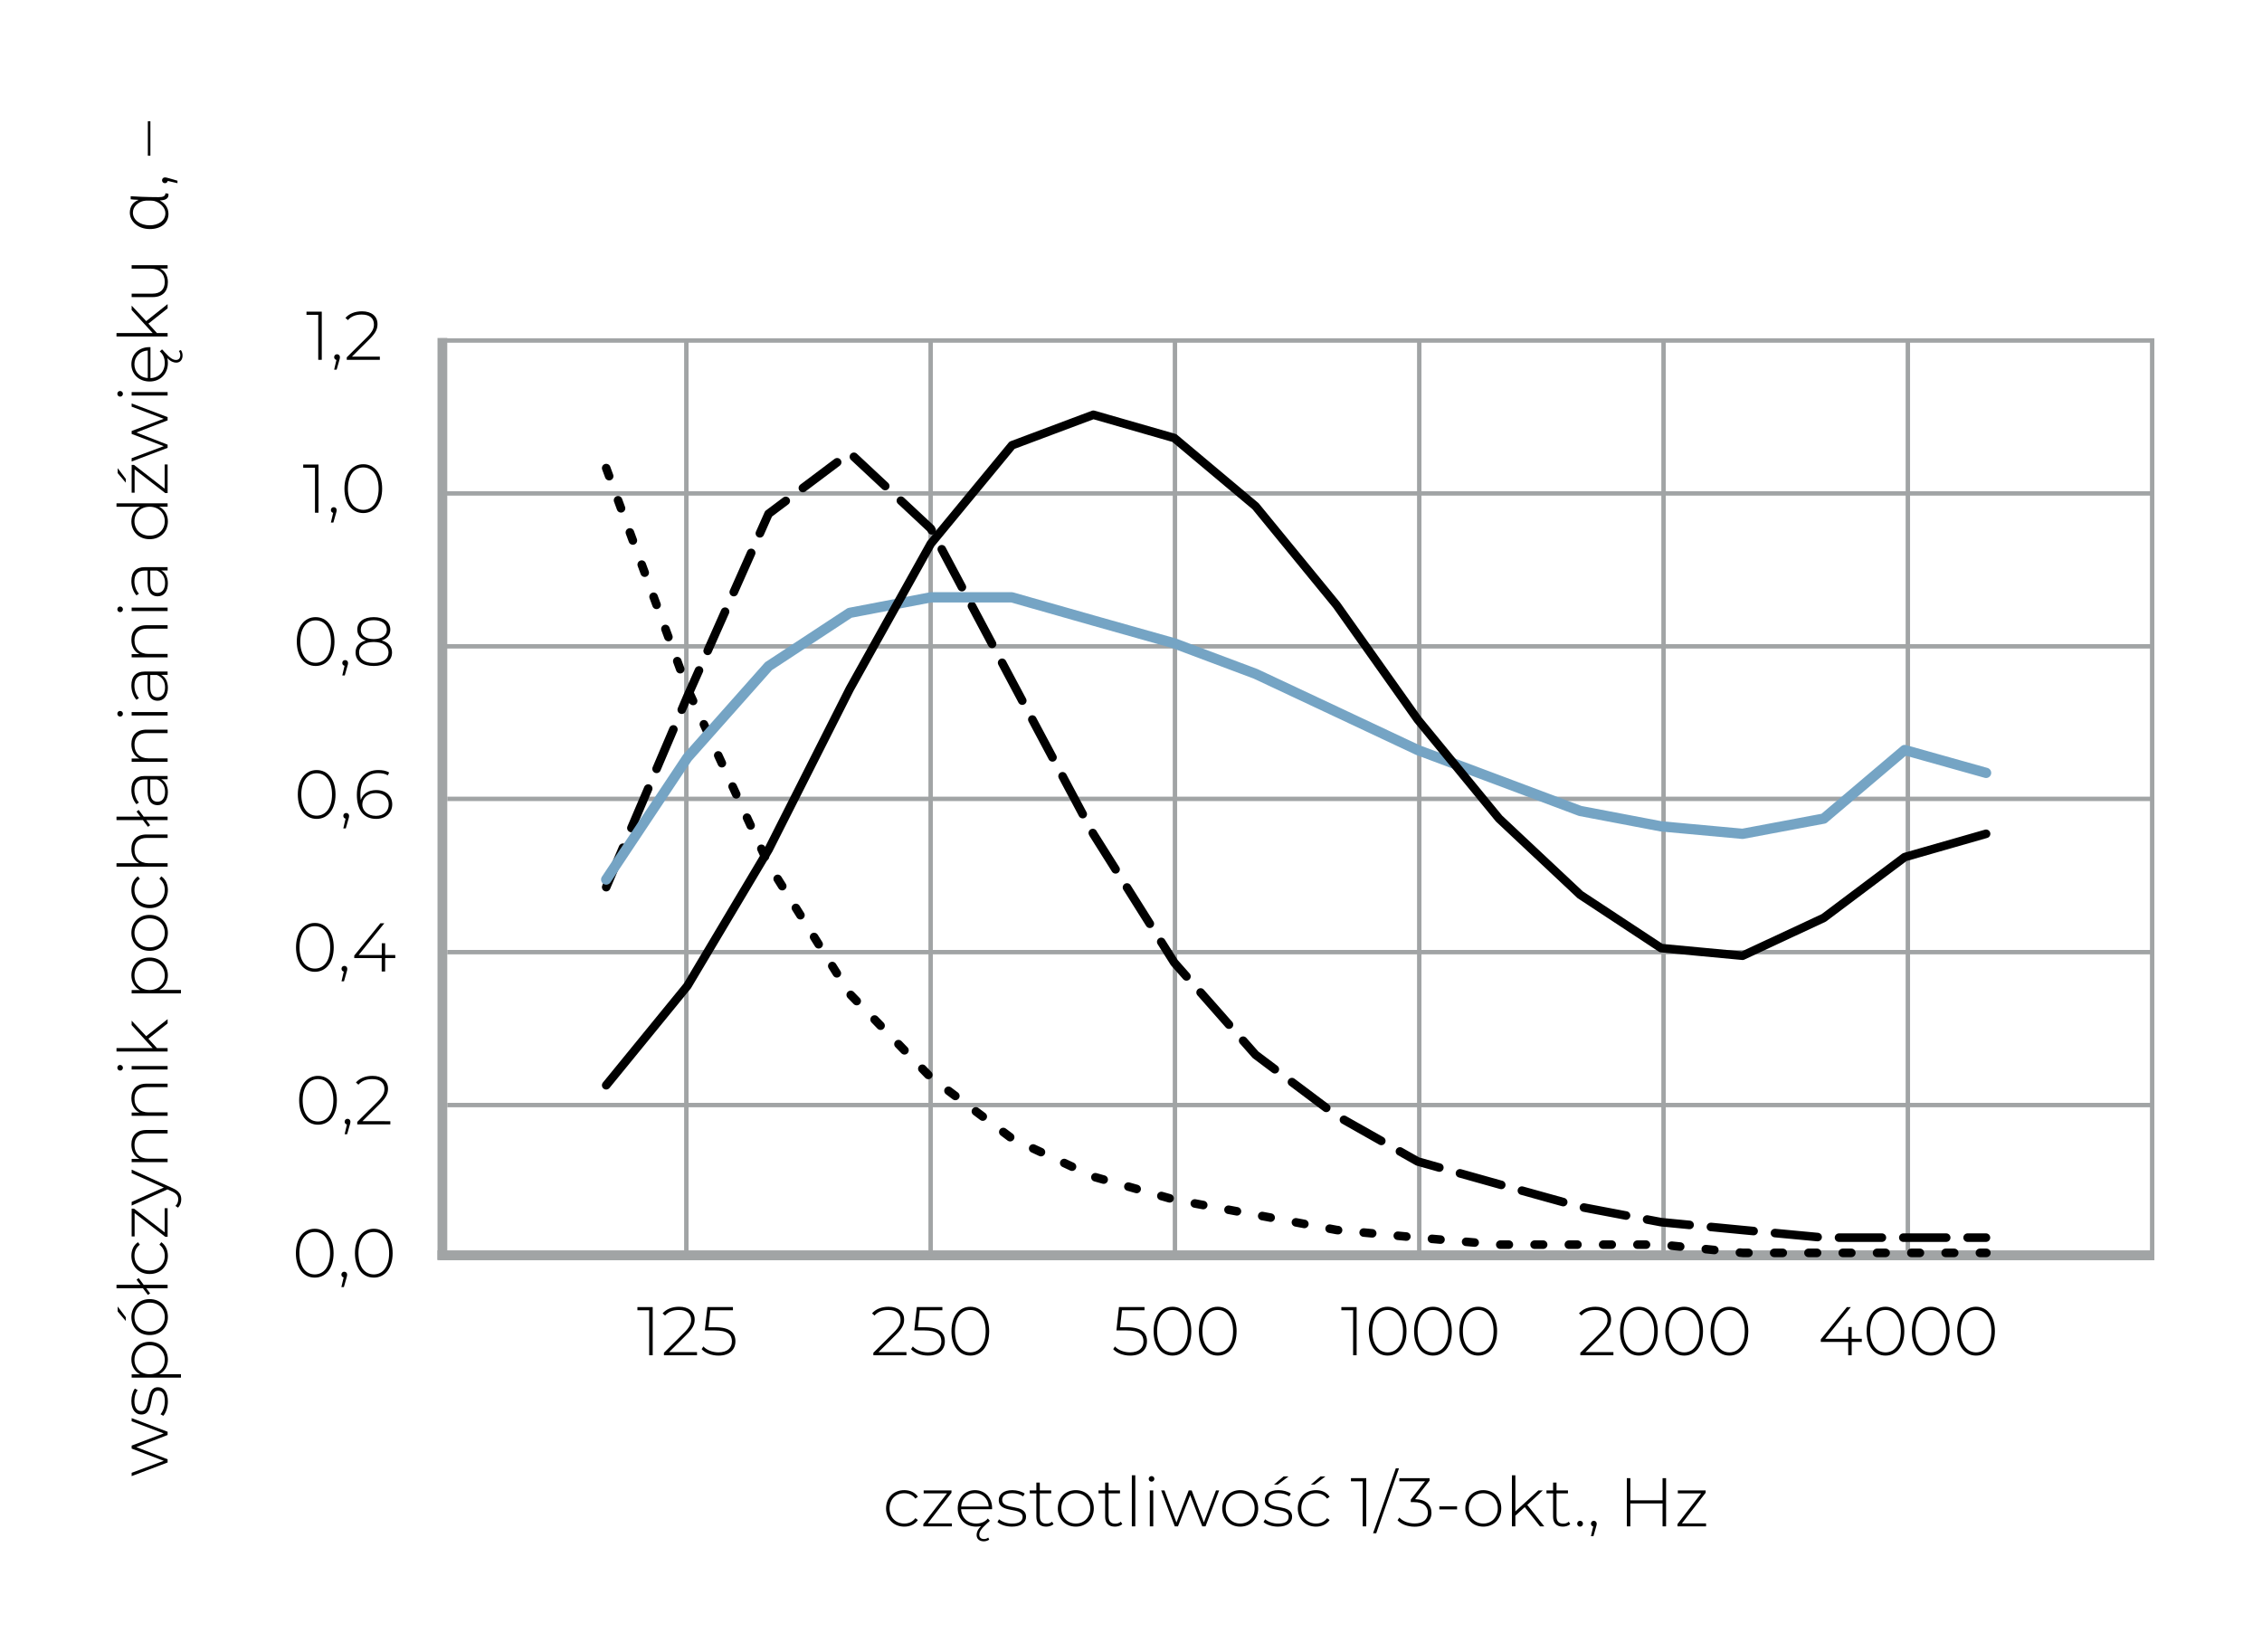 <?xml version="1.0" encoding="utf-8"?>
<!-- Generator: Adobe Illustrator 16.0.0, SVG Export Plug-In . SVG Version: 6.00 Build 0)  -->
<!DOCTYPE svg PUBLIC "-//W3C//DTD SVG 1.1//EN" "http://www.w3.org/Graphics/SVG/1.1/DTD/svg11.dtd">
<svg version="1.1" id="Warstwa_1" xmlns:x="http://ns.adobe.com/Extensibility/1.0/" xmlns:i="http://ns.adobe.com/AdobeIllustrator/10.0/" xmlns:graph="http://ns.adobe.com/Graphs/1.0/"
	 xmlns="http://www.w3.org/2000/svg" xmlns:xlink="http://www.w3.org/1999/xlink" xmlns:a="http://ns.adobe.com/AdobeSVGViewerExtensions/3.0/"
	 x="0px" y="0px" width="460px" height="336px" viewBox="0 0 460 336" style="enable-background:new 0 0 460 336;"
	 xml:space="preserve">
<style type="text/css">
<![CDATA[
	.st0{fill:none;stroke:#A1A4A5;stroke-width:0.897;stroke-miterlimit:10;}
	
		.st1{fill:none;stroke:#000000;stroke-width:1.743;stroke-linecap:round;stroke-linejoin:round;stroke-miterlimit:22.926;stroke-dasharray:1.743,5.23;}
	.st2{fill:none;stroke:#A1A4A5;stroke-width:0.899;stroke-miterlimit:10;}
	.st3{fill:none;stroke:#75A4C4;stroke-width:2.092;stroke-linecap:round;stroke-linejoin:round;stroke-miterlimit:22.926;}
	.st4{fill:none;stroke:#000000;stroke-width:1.743;stroke-linecap:round;stroke-linejoin:round;stroke-miterlimit:22.926;}
	.st5{fill:#A1A4A5;}
	
		.st6{fill:none;stroke:#000000;stroke-width:1.743;stroke-linecap:round;stroke-linejoin:round;stroke-miterlimit:22.926;stroke-dasharray:8.717,4.359;}
]]>
</style>
<g id="wersja_standardowa">
	<g id="czestotliwosci">
		<g>
			<path d="M132.732,265.838v9.794h-0.714v-9.151h-2.393v-0.644H132.732z"/>
			<path d="M141.745,274.989v0.644h-6.73v-0.504l4.142-4.114c1.162-1.161,1.385-1.847,1.385-2.588c0-1.231-0.854-2.001-2.477-2.001
				c-1.231,0-2.141,0.364-2.813,1.133l-0.504-0.448c0.742-0.854,1.903-1.343,3.373-1.343c1.917,0,3.148,0.994,3.148,2.589
				c0,0.938-0.308,1.763-1.595,3.036l-3.61,3.596H141.745z"/>
			<path d="M149.554,272.806c0,1.637-1.133,2.896-3.428,2.896c-1.427,0-2.757-0.532-3.442-1.315l0.364-0.546
				c0.588,0.686,1.749,1.203,3.064,1.203c1.805,0,2.729-0.909,2.729-2.21c0-1.399-0.854-2.253-3.512-2.253h-1.987l0.518-4.743h5.191
				v0.644h-4.59l-0.377,3.456h1.399C148.462,269.938,149.554,271.071,149.554,272.806z"/>
		</g>
		<g>
			<path d="M184.335,274.989v0.644h-6.73v-0.504l4.142-4.114c1.162-1.161,1.385-1.847,1.385-2.588c0-1.231-0.854-2.001-2.477-2.001
				c-1.231,0-2.141,0.364-2.813,1.133l-0.504-0.448c0.742-0.854,1.903-1.343,3.373-1.343c1.917,0,3.148,0.994,3.148,2.589
				c0,0.938-0.308,1.763-1.595,3.036l-3.61,3.596H184.335z"/>
			<path d="M192.145,272.806c0,1.637-1.133,2.896-3.428,2.896c-1.427,0-2.757-0.532-3.442-1.315l0.364-0.546
				c0.588,0.686,1.749,1.203,3.064,1.203c1.805,0,2.729-0.909,2.729-2.21c0-1.399-0.854-2.253-3.512-2.253h-1.987l0.518-4.743h5.191
				v0.644h-4.59l-0.377,3.456h1.399C191.053,269.938,192.145,271.071,192.145,272.806z"/>
			<path d="M193.49,270.735c0-3.064,1.581-4.967,3.834-4.967s3.834,1.903,3.834,4.967c0,3.064-1.581,4.967-3.834,4.967
				S193.49,273.799,193.49,270.735z M200.444,270.735c0-2.729-1.273-4.31-3.12-4.31s-3.12,1.581-3.12,4.31s1.273,4.31,3.12,4.31
				S200.444,273.463,200.444,270.735z"/>
		</g>
		<g>
			<path d="M233.251,272.806c0,1.637-1.133,2.896-3.428,2.896c-1.427,0-2.756-0.532-3.442-1.315l0.364-0.546
				c0.588,0.686,1.749,1.203,3.064,1.203c1.805,0,2.729-0.909,2.729-2.21c0-1.399-0.854-2.253-3.512-2.253h-1.987l0.518-4.743h5.191
				v0.644h-4.59l-0.377,3.456h1.399C232.16,269.938,233.251,271.071,233.251,272.806z"/>
			<path d="M234.597,270.735c0-3.064,1.581-4.967,3.834-4.967s3.834,1.903,3.834,4.967c0,3.064-1.581,4.967-3.834,4.967
				S234.597,273.799,234.597,270.735z M241.551,270.735c0-2.729-1.273-4.31-3.12-4.31s-3.12,1.581-3.12,4.31s1.273,4.31,3.12,4.31
				S241.551,273.463,241.551,270.735z"/>
			<path d="M243.806,270.735c0-3.064,1.581-4.967,3.834-4.967s3.834,1.903,3.834,4.967c0,3.064-1.581,4.967-3.834,4.967
				S243.806,273.799,243.806,270.735z M250.76,270.735c0-2.729-1.273-4.31-3.12-4.31s-3.12,1.581-3.12,4.31s1.273,4.31,3.12,4.31
				S250.76,273.463,250.76,270.735z"/>
		</g>
		<g>
			<path d="M275.884,265.838v9.794h-0.714v-9.151h-2.393v-0.644H275.884z"/>
			<path d="M278.361,270.735c0-3.064,1.581-4.967,3.834-4.967s3.834,1.903,3.834,4.967c0,3.064-1.581,4.967-3.834,4.967
				S278.361,273.799,278.361,270.735z M285.315,270.735c0-2.729-1.273-4.31-3.12-4.31s-3.12,1.581-3.12,4.31s1.273,4.31,3.12,4.31
				S285.315,273.463,285.315,270.735z"/>
			<path d="M287.57,270.735c0-3.064,1.581-4.967,3.834-4.967s3.834,1.903,3.834,4.967c0,3.064-1.581,4.967-3.834,4.967
				S287.57,273.799,287.57,270.735z M294.524,270.735c0-2.729-1.273-4.31-3.12-4.31s-3.12,1.581-3.12,4.31s1.273,4.31,3.12,4.31
				S294.524,273.463,294.524,270.735z"/>
			<path d="M296.779,270.735c0-3.064,1.581-4.967,3.834-4.967s3.834,1.903,3.834,4.967c0,3.064-1.581,4.967-3.834,4.967
				S296.779,273.799,296.779,270.735z M303.733,270.735c0-2.729-1.273-4.31-3.12-4.31s-3.12,1.581-3.12,4.31s1.273,4.31,3.12,4.31
				S303.733,273.463,303.733,270.735z"/>
		</g>
		<g>
			<path d="M328.103,274.989v0.644h-6.73v-0.504l4.142-4.114c1.162-1.161,1.385-1.847,1.385-2.588c0-1.231-0.854-2.001-2.477-2.001
				c-1.231,0-2.141,0.364-2.813,1.133l-0.504-0.448c0.742-0.854,1.903-1.343,3.373-1.343c1.917,0,3.148,0.994,3.148,2.589
				c0,0.938-0.308,1.763-1.595,3.036l-3.61,3.596H328.103z"/>
			<path d="M329.448,270.735c0-3.064,1.581-4.967,3.834-4.967s3.834,1.903,3.834,4.967c0,3.064-1.581,4.967-3.834,4.967
				S329.448,273.799,329.448,270.735z M336.402,270.735c0-2.729-1.273-4.31-3.12-4.31s-3.12,1.581-3.12,4.31s1.273,4.31,3.12,4.31
				S336.402,273.463,336.402,270.735z"/>
			<path d="M338.657,270.735c0-3.064,1.581-4.967,3.834-4.967s3.834,1.903,3.834,4.967c0,3.064-1.581,4.967-3.834,4.967
				S338.657,273.799,338.657,270.735z M345.611,270.735c0-2.729-1.273-4.31-3.12-4.31s-3.12,1.581-3.12,4.31s1.273,4.31,3.12,4.31
				S345.611,273.463,345.611,270.735z"/>
			<path d="M347.866,270.735c0-3.064,1.581-4.967,3.834-4.967s3.834,1.903,3.834,4.967c0,3.064-1.581,4.967-3.834,4.967
				S347.866,273.799,347.866,270.735z M354.82,270.735c0-2.729-1.273-4.31-3.12-4.31s-3.12,1.581-3.12,4.31s1.273,4.31,3.12,4.31
				S354.82,273.463,354.82,270.735z"/>
		</g>
		<g>
			<path d="M378.614,272.918h-2.057v2.714h-0.7v-2.714h-5.583V272.4l5.317-6.562h0.797l-5.219,6.45h4.702v-2.393h0.686v2.393h2.057
				V272.918z"/>
			<path d="M379.596,270.735c0-3.064,1.581-4.967,3.834-4.967s3.834,1.903,3.834,4.967c0,3.064-1.581,4.967-3.834,4.967
				S379.596,273.799,379.596,270.735z M386.55,270.735c0-2.729-1.273-4.31-3.12-4.31s-3.12,1.581-3.12,4.31s1.273,4.31,3.12,4.31
				S386.55,273.463,386.55,270.735z"/>
			<path d="M388.805,270.735c0-3.064,1.581-4.967,3.834-4.967s3.834,1.903,3.834,4.967c0,3.064-1.581,4.967-3.834,4.967
				S388.805,273.799,388.805,270.735z M395.759,270.735c0-2.729-1.273-4.31-3.12-4.31s-3.12,1.581-3.12,4.31s1.273,4.31,3.12,4.31
				S395.759,273.463,395.759,270.735z"/>
			<path d="M398.014,270.735c0-3.064,1.581-4.967,3.834-4.967s3.834,1.903,3.834,4.967c0,3.064-1.581,4.967-3.834,4.967
				S398.014,273.799,398.014,270.735z M404.968,270.735c0-2.729-1.273-4.31-3.12-4.31s-3.12,1.581-3.12,4.31s1.273,4.31,3.12,4.31
				S404.968,273.463,404.968,270.735z"/>
		</g>
	</g>
	<g id="wspolczynnik_1_">
		<g>
			<path d="M60.17,254.875c0-3.064,1.581-4.967,3.834-4.967s3.834,1.903,3.834,4.967c0,3.064-1.581,4.967-3.834,4.967
				S60.17,257.94,60.17,254.875z M67.125,254.875c0-2.729-1.273-4.31-3.12-4.31s-3.12,1.581-3.12,4.31s1.273,4.31,3.12,4.31
				S67.125,257.604,67.125,254.875z"/>
			<path d="M70.597,259.227c0,0.21-0.042,0.35-0.126,0.644l-0.545,1.903h-0.504l0.462-1.973c-0.28-0.07-0.462-0.28-0.462-0.574
				c0-0.335,0.252-0.587,0.588-0.587C70.359,258.64,70.597,258.919,70.597,259.227z"/>
			<path d="M72.179,254.875c0-3.064,1.581-4.967,3.834-4.967s3.834,1.903,3.834,4.967c0,3.064-1.581,4.967-3.834,4.967
				S72.179,257.94,72.179,254.875z M79.133,254.875c0-2.729-1.273-4.31-3.12-4.31s-3.12,1.581-3.12,4.31s1.273,4.31,3.12,4.31
				S79.133,257.604,79.133,254.875z"/>
		</g>
		<g>
			<path d="M60.837,223.777c0-3.064,1.581-4.967,3.834-4.967s3.834,1.903,3.834,4.967c0,3.064-1.581,4.967-3.834,4.967
				S60.837,226.841,60.837,223.777z M67.791,223.777c0-2.729-1.273-4.31-3.12-4.31s-3.12,1.581-3.12,4.31s1.273,4.31,3.12,4.31
				S67.791,226.505,67.791,223.777z"/>
			<path d="M71.263,228.128c0,0.21-0.042,0.35-0.126,0.644l-0.545,1.903h-0.504l0.462-1.973c-0.28-0.07-0.462-0.28-0.462-0.574
				c0-0.335,0.252-0.587,0.588-0.587C71.025,227.541,71.263,227.821,71.263,228.128z"/>
			<path d="M79.38,228.031v0.644h-6.73v-0.504l4.142-4.114c1.162-1.161,1.385-1.847,1.385-2.588c0-1.231-0.854-2.001-2.477-2.001
				c-1.231,0-2.141,0.364-2.813,1.133l-0.504-0.448c0.742-0.854,1.903-1.343,3.373-1.343c1.917,0,3.148,0.994,3.148,2.589
				c0,0.938-0.308,1.763-1.595,3.036l-3.61,3.596H79.38z"/>
		</g>
		<g>
			<path d="M60.199,192.678c0-3.064,1.581-4.967,3.834-4.967s3.834,1.903,3.834,4.967c0,3.064-1.581,4.967-3.834,4.967
				S60.199,195.743,60.199,192.678z M67.153,192.678c0-2.729-1.273-4.31-3.12-4.31s-3.12,1.581-3.12,4.31s1.273,4.31,3.12,4.31
				S67.153,195.407,67.153,192.678z"/>
			<path d="M70.625,197.03c0,0.21-0.042,0.35-0.126,0.644l-0.545,1.903H69.45l0.462-1.973c-0.28-0.07-0.462-0.28-0.462-0.574
				c0-0.335,0.252-0.587,0.588-0.587C70.388,196.442,70.625,196.722,70.625,197.03z"/>
			<path d="M80.379,194.861h-2.057v2.714h-0.7v-2.714H72.04v-0.518l5.317-6.562h0.797l-5.219,6.45h4.702v-2.393h0.686v2.393h2.057
				V194.861z"/>
		</g>
		<g>
			<path d="M60.564,161.579c0-3.064,1.581-4.967,3.834-4.967s3.834,1.903,3.834,4.967c0,3.064-1.581,4.967-3.834,4.967
				S60.564,164.643,60.564,161.579z M67.518,161.579c0-2.729-1.273-4.31-3.12-4.31s-3.12,1.581-3.12,4.31s1.273,4.31,3.12,4.31
				S67.518,164.307,67.518,161.579z"/>
			<path d="M70.99,165.93c0,0.21-0.042,0.35-0.126,0.644l-0.545,1.903h-0.504l0.462-1.973c-0.28-0.07-0.462-0.28-0.462-0.574
				c0-0.335,0.252-0.587,0.588-0.587C70.752,165.343,70.99,165.623,70.99,165.93z"/>
			<path d="M79.764,163.594c0,1.791-1.385,2.952-3.26,2.952c-2.574,0-3.932-1.847-3.932-4.911c0-3.316,1.763-5.023,4.352-5.023
				c0.84,0,1.623,0.14,2.225,0.504l-0.294,0.574c-0.504-0.322-1.189-0.448-1.931-0.448c-2.197,0-3.638,1.441-3.638,4.282
				c0,0.293,0.014,0.728,0.084,1.175c0.406-1.288,1.637-2.015,3.12-2.015C78.449,160.683,79.764,161.831,79.764,163.594z
				 M79.051,163.607c0-1.399-1.007-2.309-2.659-2.309c-1.609,0-2.714,1.021-2.714,2.337c0,1.147,0.965,2.294,2.798,2.294
				C78.001,165.93,79.051,165.021,79.051,163.607z"/>
		</g>
		<g>
			<path d="M60.354,130.481c0-3.064,1.581-4.967,3.834-4.967s3.834,1.903,3.834,4.967c0,3.064-1.581,4.967-3.834,4.967
				S60.354,133.545,60.354,130.481z M67.308,130.481c0-2.729-1.273-4.31-3.12-4.31s-3.12,1.581-3.12,4.31s1.273,4.31,3.12,4.31
				S67.308,133.209,67.308,130.481z"/>
			<path d="M70.78,134.833c0,0.21-0.042,0.35-0.126,0.644l-0.545,1.903h-0.504l0.462-1.973c-0.28-0.07-0.462-0.28-0.462-0.574
				c0-0.335,0.252-0.587,0.588-0.587C70.542,134.245,70.78,134.525,70.78,134.833z"/>
			<path d="M79.722,132.692c0,1.707-1.413,2.756-3.722,2.756c-2.309,0-3.694-1.049-3.694-2.756c0-1.231,0.756-2.085,2.085-2.435
				c-1.119-0.364-1.735-1.133-1.735-2.211c0-1.567,1.315-2.533,3.344-2.533s3.372,0.966,3.372,2.533c0,1.078-0.63,1.847-1.763,2.211
				C78.953,130.607,79.722,131.475,79.722,132.692z M79.009,132.692c0-1.301-1.12-2.127-3.008-2.127c-1.889,0-2.98,0.826-2.98,2.127
				c0,1.315,1.091,2.141,2.98,2.141C77.889,134.833,79.009,134.007,79.009,132.692z M76,129.978c1.665,0,2.658-0.742,2.658-1.903
				c0-1.203-1.035-1.945-2.658-1.945s-2.631,0.742-2.631,1.931C73.37,129.236,74.335,129.978,76,129.978z"/>
		</g>
		<g>
			<path d="M64.768,94.484v9.794h-0.714v-9.151h-2.393v-0.644H64.768z"/>
			<path d="M68.463,103.733c0,0.21-0.042,0.35-0.126,0.644l-0.545,1.903h-0.504l0.462-1.973c-0.28-0.07-0.462-0.28-0.462-0.574
				c0-0.335,0.252-0.587,0.588-0.587C68.225,103.146,68.463,103.425,68.463,103.733z"/>
			<path d="M70.045,99.381c0-3.064,1.581-4.967,3.834-4.967s3.834,1.903,3.834,4.967c0,3.064-1.581,4.967-3.834,4.967
				S70.045,102.446,70.045,99.381z M76.999,99.381c0-2.729-1.273-4.31-3.12-4.31s-3.12,1.581-3.12,4.31s1.273,4.31,3.12,4.31
				S76.999,102.11,76.999,99.381z"/>
		</g>
		<g>
			<path d="M65.434,63.385v9.794H64.72v-9.151h-2.393v-0.644H65.434z"/>
			<path d="M69.128,72.633c0,0.21-0.042,0.35-0.126,0.644l-0.545,1.903h-0.504l0.462-1.973c-0.28-0.07-0.462-0.28-0.462-0.574
				c0-0.335,0.252-0.587,0.588-0.587C68.891,72.046,69.128,72.326,69.128,72.633z"/>
			<path d="M77.245,72.536v0.644h-6.73v-0.504l4.142-4.114c1.162-1.161,1.385-1.847,1.385-2.588c0-1.231-0.854-2.001-2.477-2.001
				c-1.231,0-2.141,0.364-2.813,1.133l-0.504-0.448c0.742-0.854,1.903-1.343,3.373-1.343c1.917,0,3.148,0.994,3.148,2.589
				c0,0.938-0.308,1.763-1.595,3.036l-3.61,3.596H77.245z"/>
		</g>
	</g>
	<g>
		<rect id="linia_wykresu_1" x="88.965" y="254.298" class="st5" width="349.133" height="1.985"/>
		<rect id="linia_wykresu2" x="88.971" y="68.74" class="st5" width="1.985" height="187.471"/>
		<rect id="obrys_wykresu" x="89.891" y="69.251" class="st2" width="347.772" height="186.594"/>
		<g id="linie_wew">
			<line id="linia_wykresu_pion_1" class="st2" x1="139.572" y1="69.508" x2="139.572" y2="256.104"/>
			<line id="linia_wykresu_pion_2" class="st2" x1="189.255" y1="69.508" x2="189.255" y2="256.104"/>
			<line id="linia_wykresu_pion_3" class="st2" x1="238.937" y1="69.508" x2="238.937" y2="256.104"/>
			<line id="linia_wykresu_pion_4" class="st2" x1="288.618" y1="69.508" x2="288.618" y2="256.104"/>
			<line id="linia_wykresu_pion_5" class="st2" x1="338.299" y1="69.508" x2="338.299" y2="256.104"/>
			<line id="linia_wykresu_poziom_1" class="st2" x1="387.98" y1="69.508" x2="387.98" y2="256.104"/>
			<line id="linia_poziom_1" class="st2" x1="89.891" y1="131.45" x2="437.663" y2="131.45"/>
			<line id="linia_poziom_2" class="st0" x1="90.956" y1="162.475" x2="437.663" y2="162.475"/>
			<line id="linia_poziom_3" class="st0" x1="90.956" y1="193.648" x2="437.663" y2="193.648"/>
			<line id="linia_poziom_4" class="st0" x1="90.956" y1="224.748" x2="437.663" y2="224.748"/>
			<line id="linia_poziom_5" class="st2" x1="89.891" y1="100.351" x2="437.663" y2="100.351"/>
		</g>
	</g>
	<g id="slotbar_wykres">
		<polyline class="st1" points="123.278,95.202 139.782,140.031 156.291,175.781 172.795,202.125 189.289,219.14 205.809,231.566 
			222.354,239.313 238.799,243.985 255.329,247.062 271.833,250.159 288.339,251.712 304.813,253.137 321.407,253.137 
			337.816,253.137 354.422,254.809 370.849,254.809 387.327,254.809 403.948,254.809 		"/>
		<polyline class="st6" points="123.278,180.43 139.782,141.668 156.291,104.503 172.795,92.104 189.289,107.509 205.809,138.592 
			222.318,169.582 238.799,195.77 255.329,214.521 271.833,226.918 288.308,236.224 304.849,240.862 321.407,245.459 
			337.816,248.566 354.366,250.161 370.874,251.711 387.327,251.711 403.86,251.711 		"/>
		<polyline class="st3" points="123.278,178.88 139.782,154.094 156.291,135.491 172.795,124.646 189.289,121.486 205.759,121.486 
			222.318,126.196 238.799,130.843 255.329,137.042 271.833,144.79 288.308,152.54 304.849,158.737 321.354,164.936 
			337.816,168.068 354.366,169.583 370.874,166.484 387.327,152.54 403.887,157.187 		"/>
		<polyline class="st4" points="123.278,220.719 139.782,200.514 156.291,172.811 172.795,140.14 189.289,110.578 205.809,90.555 
			222.344,84.356 238.799,89.083 255.329,102.952 271.833,123.095 288.308,146.338 304.849,166.484 321.354,181.979 
			337.816,192.825 354.366,194.376 370.874,186.68 387.327,174.322 403.887,169.581 		"/>
	</g>
	<g>
		<path d="M180.191,306.776c0-2.186,1.555-3.712,3.698-3.712c1.163,0,2.171,0.448,2.773,1.345l-0.518,0.378
			c-0.532-0.742-1.345-1.093-2.255-1.093c-1.723,0-2.983,1.233-2.983,3.082c0,1.849,1.261,3.082,2.983,3.082
			c0.911,0,1.723-0.35,2.255-1.093l0.518,0.378c-0.602,0.882-1.611,1.345-2.773,1.345
			C181.746,310.488,180.191,308.947,180.191,306.776z"/>
		<path d="M193.579,309.83v0.603h-5.813v-0.476l4.819-6.233h-4.749v-0.603h5.659v0.477l-4.833,6.233H193.579z"/>
		<path d="M201.741,306.944h-6.29c0.07,1.737,1.345,2.914,3.096,2.914c0.925,0,1.779-0.336,2.339-1.022l0.406,0.462
			c-0.14,0.168-0.308,0.308-0.518,0.49c-1.373,1.233-1.625,1.793-1.625,2.368c0,0.574,0.406,0.854,0.953,0.854
			c0.322,0,0.644-0.112,0.868-0.294l0.196,0.406c-0.322,0.238-0.7,0.35-1.121,0.35c-0.854,0-1.443-0.49-1.443-1.289
			c0-0.504,0.21-1.135,0.924-1.807c-0.322,0.07-0.658,0.112-0.994,0.112c-2.213,0-3.768-1.541-3.768-3.712
			c0-2.171,1.499-3.712,3.502-3.712c2.003,0,3.488,1.513,3.488,3.684C201.755,306.804,201.741,306.874,201.741,306.944z
			 M195.466,306.398h5.603c-0.098-1.583-1.247-2.717-2.801-2.717C196.712,303.681,195.578,304.801,195.466,306.398z"/>
		<path d="M202.843,309.55l0.322-0.561c0.56,0.477,1.555,0.883,2.633,0.883c1.541,0,2.157-0.546,2.157-1.373
			c0-2.129-4.847-0.56-4.847-3.432c0-1.107,0.924-2.003,2.773-2.003c0.925,0,1.933,0.28,2.507,0.714l-0.322,0.561
			c-0.616-0.448-1.415-0.658-2.199-0.658c-1.429,0-2.059,0.588-2.059,1.373c0,2.199,4.847,0.645,4.847,3.432
			c0,1.191-1.022,2.003-2.885,2.003C204.566,310.488,203.417,310.082,202.843,309.55z"/>
		<path d="M214.242,309.97c-0.364,0.351-0.953,0.519-1.499,0.519c-1.289,0-1.989-0.756-1.989-1.989v-4.776h-1.345v-0.603h1.345
			v-1.597h0.7v1.597h2.325v0.603h-2.325v4.707c0,0.938,0.462,1.457,1.359,1.457c0.434,0,0.84-0.14,1.134-0.406L214.242,309.97z"/>
		<path d="M215.121,306.776c0-2.171,1.555-3.712,3.656-3.712s3.656,1.541,3.656,3.712c0,2.171-1.555,3.712-3.656,3.712
			S215.121,308.947,215.121,306.776z M221.719,306.776c0-1.835-1.261-3.082-2.942-3.082c-1.681,0-2.941,1.247-2.941,3.082
			s1.261,3.082,2.941,3.082C220.458,309.858,221.719,308.611,221.719,306.776z"/>
		<path d="M228.227,309.97c-0.364,0.351-0.953,0.519-1.499,0.519c-1.289,0-1.989-0.756-1.989-1.989v-4.776h-1.345v-0.603h1.345
			v-1.597h0.7v1.597h2.325v0.603h-2.325v4.707c0,0.938,0.462,1.457,1.359,1.457c0.434,0,0.84-0.14,1.134-0.406L228.227,309.97z"/>
		<path d="M230.171,300.039h0.7v10.394h-0.7V300.039z"/>
		<path d="M233.601,300.781c0-0.308,0.252-0.574,0.574-0.574s0.574,0.252,0.574,0.561c0,0.322-0.252,0.574-0.574,0.574
			S233.601,301.089,233.601,300.781z M233.825,303.12h0.7v7.312h-0.7V303.12z"/>
		<path d="M247.928,303.12l-2.773,7.312h-0.659l-2.465-6.345l-2.479,6.345h-0.645l-2.773-7.312h0.672l2.437,6.527l2.494-6.527h0.602
			l2.479,6.514l2.465-6.514H247.928z"/>
		<path d="M248.552,306.776c0-2.171,1.555-3.712,3.656-3.712s3.656,1.541,3.656,3.712c0,2.171-1.555,3.712-3.656,3.712
			S248.552,308.947,248.552,306.776z M255.149,306.776c0-1.835-1.261-3.082-2.942-3.082c-1.681,0-2.941,1.247-2.941,3.082
			s1.261,3.082,2.941,3.082C253.889,309.858,255.149,308.611,255.149,306.776z"/>
		<path d="M256.951,309.55l0.322-0.561c0.56,0.477,1.555,0.883,2.633,0.883c1.541,0,2.157-0.546,2.157-1.373
			c0-2.129-4.847-0.56-4.847-3.432c0-1.107,0.924-2.003,2.773-2.003c0.924,0,1.933,0.28,2.507,0.714l-0.322,0.561
			c-0.616-0.448-1.415-0.658-2.199-0.658c-1.429,0-2.059,0.588-2.059,1.373c0,2.199,4.847,0.645,4.847,3.432
			c0,1.191-1.022,2.003-2.885,2.003C258.674,310.488,257.525,310.082,256.951,309.55z M261.027,300.277h1.009l-2.199,1.653h-0.757
			L261.027,300.277z"/>
		<path d="M263.923,306.776c0-2.186,1.555-3.712,3.698-3.712c1.163,0,2.171,0.448,2.773,1.345l-0.518,0.378
			c-0.532-0.742-1.345-1.093-2.255-1.093c-1.723,0-2.983,1.233-2.983,3.082c0,1.849,1.261,3.082,2.983,3.082
			c0.911,0,1.723-0.35,2.255-1.093l0.518,0.378c-0.602,0.882-1.611,1.345-2.773,1.345
			C265.478,310.488,263.923,308.947,263.923,306.776z M268.532,300.277h1.008l-2.199,1.653h-0.756L268.532,300.277z"/>
		<path d="M277.84,300.627v9.805h-0.714v-9.161h-2.396v-0.644H277.84z"/>
		<path d="M283.847,298.638h0.645l-4.623,13.195h-0.645L283.847,298.638z"/>
		<path d="M291.1,307.673c0,1.625-1.177,2.829-3.432,2.829c-1.443,0-2.773-0.532-3.46-1.316l0.364-0.546
			c0.602,0.687,1.751,1.205,3.096,1.205c1.765,0,2.703-0.84,2.703-2.171c0-1.317-0.896-2.171-2.857-2.171h-0.616v-0.518l2.899-3.712
			h-5.225v-0.644h6.149v0.504l-2.942,3.768C290.008,304.955,291.1,306.076,291.1,307.673z"/>
		<path d="M292.707,306.356h3.6v0.63h-3.6V306.356z"/>
		<path d="M297.985,306.776c0-2.171,1.555-3.712,3.656-3.712s3.656,1.541,3.656,3.712c0,2.171-1.555,3.712-3.656,3.712
			S297.985,308.947,297.985,306.776z M304.582,306.776c0-1.835-1.26-3.082-2.941-3.082c-1.681,0-2.941,1.247-2.941,3.082
			s1.261,3.082,2.941,3.082C303.322,309.858,304.582,308.611,304.582,306.776z"/>
		<path d="M310.069,306.524l-1.905,1.737v2.171h-0.7v-10.394h0.7v7.354l4.679-4.272h0.896l-3.152,2.956l3.46,4.356h-0.869
			L310.069,306.524z"/>
		<path d="M319.323,309.97c-0.364,0.351-0.953,0.519-1.499,0.519c-1.289,0-1.989-0.756-1.989-1.989v-4.776h-1.345v-0.603h1.345
			v-1.597h0.7v1.597h2.325v0.603h-2.325v4.707c0,0.938,0.462,1.457,1.359,1.457c0.434,0,0.84-0.14,1.135-0.406L319.323,309.97z"/>
		<path d="M320.735,309.886c0-0.336,0.266-0.588,0.588-0.588s0.588,0.252,0.588,0.588c0,0.336-0.266,0.603-0.588,0.603
			S320.735,310.222,320.735,309.886z"/>
		<path d="M324.711,309.886c0,0.21-0.042,0.35-0.126,0.645l-0.546,1.905h-0.504l0.462-1.975c-0.28-0.07-0.462-0.28-0.462-0.574
			c0-0.336,0.252-0.588,0.588-0.588C324.473,309.297,324.711,309.578,324.711,309.886z"/>
		<path d="M338.813,300.627v9.805h-0.714v-4.665h-6.556v4.665h-0.714v-9.805h0.714v4.51h6.556v-4.51H338.813z"/>
		<path d="M346.945,309.83v0.603h-5.813v-0.476l4.819-6.233h-4.749v-0.603h5.659v0.477l-4.833,6.233H346.945z"/>
	</g>
	<g id="wspolczynnik">
		<g>
			<path d="M26.773,288.418l7.312,2.773v0.659l-6.345,2.465l6.345,2.479v0.645l-7.312,2.773v-0.672l6.528-2.437l-6.528-2.494v-0.602
				l6.514-2.479l-6.514-2.465V288.418z"/>
			<path d="M33.203,287.949l-0.561-0.322c0.477-0.56,0.882-1.555,0.882-2.633c0-1.541-0.546-2.157-1.373-2.157
				c-2.129,0-0.56,4.847-3.432,4.847c-1.107,0-2.003-0.924-2.003-2.773c0-0.925,0.28-1.933,0.714-2.507l0.561,0.322
				c-0.448,0.616-0.658,1.415-0.658,2.199c0,1.429,0.588,2.059,1.373,2.059c2.199,0,0.645-4.847,3.432-4.847
				c1.191,0,2.003,1.022,2.003,2.885C34.141,286.226,33.735,287.375,33.203,287.949z"/>
			<path d="M30.429,272.895c2.199,0,3.712,1.555,3.712,3.614c0,1.289-0.63,2.381-1.723,2.97h4.384v0.7H26.773v-0.672h1.723
				c-1.121-0.574-1.779-1.681-1.779-2.998C26.717,274.449,28.244,272.895,30.429,272.895z M30.429,273.595
				c-1.835,0-3.082,1.275-3.082,2.956c0,1.681,1.247,2.941,3.082,2.941c1.835,0,3.082-1.26,3.082-2.941
				C33.511,274.87,32.264,273.595,30.429,273.595z"/>
			<path d="M23.93,266.723v-1.009l1.653,2.199v0.756L23.93,266.723z M30.429,271.527c-2.171,0-3.712-1.555-3.712-3.656
				s1.541-3.656,3.712-3.656c2.171,0,3.712,1.555,3.712,3.656S32.6,271.527,30.429,271.527z M30.429,264.93
				c-1.835,0-3.082,1.26-3.082,2.941c0,1.681,1.247,2.941,3.082,2.941c1.835,0,3.082-1.261,3.082-2.941
				C33.511,266.19,32.264,264.93,30.429,264.93z"/>
			<path d="M29.224,261.307h4.861v0.7h-4.328l0.77,1.037l-0.434,0.322l-1.022-1.359h-5.379v-0.7h4.86l-0.784-1.037l0.434-0.336
				L29.224,261.307z"/>
			<path d="M30.429,259.109c-2.186,0-3.712-1.555-3.712-3.698c0-1.163,0.448-2.171,1.345-2.773l0.378,0.518
				c-0.743,0.532-1.093,1.345-1.093,2.255c0,1.723,1.233,2.983,3.082,2.983c1.849,0,3.082-1.261,3.082-2.983
				c0-0.911-0.35-1.723-1.093-2.255l0.378-0.518c0.882,0.602,1.345,1.611,1.345,2.773C34.141,257.555,32.6,259.109,30.429,259.109z"
				/>
			<path d="M33.482,245.722h0.603v5.813h-0.476l-6.233-4.819v4.749h-0.603v-5.659h0.476l6.233,4.833V245.722z"/>
			<path d="M26.773,237.882l8.307,3.754c1.345,0.588,1.779,1.317,1.779,2.283c0,0.659-0.224,1.275-0.658,1.695l-0.532-0.351
				c0.392-0.378,0.574-0.813,0.574-1.358c0-0.672-0.308-1.163-1.303-1.611l-0.882-0.393l-7.284,3.292v-0.743l6.542-2.927
				l-6.542-2.928V237.882z"/>
			<path d="M29.813,229.817h4.272v0.7h-4.216c-1.653,0-2.521,0.883-2.521,2.368c0,1.723,1.107,2.773,2.844,2.773h3.894v0.7h-7.312
				v-0.672h1.583c-1.022-0.49-1.639-1.513-1.639-2.899C26.717,231.008,27.768,229.817,29.813,229.817z"/>
			<path d="M29.813,220.396h4.272v0.7h-4.216c-1.653,0-2.521,0.883-2.521,2.368c0,1.723,1.107,2.773,2.844,2.773h3.894v0.7h-7.312
				v-0.672h1.583c-1.022-0.49-1.639-1.513-1.639-2.899C26.717,221.586,27.768,220.396,29.813,220.396z"/>
			<path d="M24.434,217.739c-0.308,0-0.574-0.252-0.574-0.574s0.252-0.574,0.561-0.574c0.322,0,0.574,0.252,0.574,0.574
				S24.742,217.739,24.434,217.739z M26.773,217.515v-0.7h7.312v0.7H26.773z"/>
			<path d="M30.177,211.256l1.737,1.905h2.171v0.7H23.691v-0.7h7.354l-4.272-4.679v-0.896l2.956,3.152l4.356-3.46v0.869
				L30.177,211.256z"/>
			<path d="M30.429,194.748c2.199,0,3.712,1.555,3.712,3.614c0,1.289-0.63,2.381-1.723,2.97h4.384v0.7H26.773v-0.672h1.723
				c-1.121-0.574-1.779-1.681-1.779-2.998C26.717,196.303,28.244,194.748,30.429,194.748z M30.429,195.448
				c-1.835,0-3.082,1.275-3.082,2.956c0,1.681,1.247,2.941,3.082,2.941c1.835,0,3.082-1.26,3.082-2.941
				C33.511,196.723,32.264,195.448,30.429,195.448z"/>
			<path d="M30.429,193.38c-2.171,0-3.712-1.555-3.712-3.656s1.541-3.656,3.712-3.656c2.171,0,3.712,1.555,3.712,3.656
				S32.6,193.38,30.429,193.38z M30.429,186.783c-1.835,0-3.082,1.26-3.082,2.941c0,1.681,1.247,2.941,3.082,2.941
				c1.835,0,3.082-1.261,3.082-2.941C33.511,188.043,32.264,186.783,30.429,186.783z"/>
			<path d="M30.429,184.701c-2.186,0-3.712-1.555-3.712-3.698c0-1.163,0.448-2.171,1.345-2.773l0.378,0.518
				c-0.743,0.532-1.093,1.345-1.093,2.255c0,1.723,1.233,2.983,3.082,2.983c1.849,0,3.082-1.261,3.082-2.983
				c0-0.911-0.35-1.723-1.093-2.255l0.378-0.518c0.882,0.602,1.345,1.611,1.345,2.773C34.141,183.146,32.6,184.701,30.429,184.701z"
				/>
			<path d="M29.813,169.717h4.272v0.7h-4.216c-1.653,0-2.521,0.883-2.521,2.368c0,1.723,1.107,2.773,2.844,2.773h3.894v0.7H23.691
				v-0.7H28.3c-0.995-0.504-1.583-1.513-1.583-2.872C26.717,170.908,27.768,169.717,29.813,169.717z"/>
			<path d="M29.224,166.095h4.861v0.7h-4.328l0.77,1.037l-0.434,0.322l-1.022-1.359h-5.379v-0.7h4.86l-0.784-1.037l0.434-0.336
				L29.224,166.095z"/>
			<path d="M29.448,157.818h4.637v0.672h-1.303c0.84,0.462,1.359,1.359,1.359,2.633c0,1.639-0.84,2.633-2.087,2.633
				c-1.106,0-2.045-0.7-2.045-2.731v-2.507H29.42c-1.359,0-2.087,0.743-2.087,2.171c0,1.008,0.378,1.919,0.924,2.521l-0.504,0.35
				c-0.644-0.729-1.037-1.793-1.037-2.928C26.717,158.827,27.642,157.818,29.448,157.818z M31.928,158.519h-1.373v2.494
				c0,1.513,0.63,2.045,1.471,2.045c0.953,0,1.541-0.742,1.541-2.031C33.567,159.793,32.979,158.939,31.928,158.519z"/>
			<path d="M29.813,148.396h4.272v0.7h-4.216c-1.653,0-2.521,0.883-2.521,2.368c0,1.723,1.107,2.773,2.844,2.773h3.894v0.7h-7.312
				v-0.672h1.583c-1.022-0.49-1.639-1.513-1.639-2.899C26.717,149.586,27.768,148.396,29.813,148.396z"/>
			<path d="M24.434,145.739c-0.308,0-0.574-0.252-0.574-0.574s0.252-0.574,0.561-0.574c0.322,0,0.574,0.252,0.574,0.574
				S24.742,145.739,24.434,145.739z M26.773,145.515v-0.7h7.312v0.7H26.773z"/>
			<path d="M29.448,136.581h4.637v0.672h-1.303c0.84,0.462,1.359,1.359,1.359,2.633c0,1.639-0.84,2.633-2.087,2.633
				c-1.106,0-2.045-0.7-2.045-2.731v-2.507H29.42c-1.359,0-2.087,0.743-2.087,2.171c0,1.008,0.378,1.919,0.924,2.521l-0.504,0.35
				c-0.644-0.729-1.037-1.793-1.037-2.928C26.717,137.589,27.642,136.581,29.448,136.581z M31.928,137.281h-1.373v2.494
				c0,1.513,0.63,2.045,1.471,2.045c0.953,0,1.541-0.742,1.541-2.031C33.567,138.556,32.979,137.701,31.928,137.281z"/>
			<path d="M29.813,127.158h4.272v0.7h-4.216c-1.653,0-2.521,0.883-2.521,2.368c0,1.723,1.107,2.773,2.844,2.773h3.894v0.7h-7.312
				v-0.672h1.583c-1.022-0.49-1.639-1.513-1.639-2.899C26.717,128.349,27.768,127.158,29.813,127.158z"/>
			<path d="M24.434,124.501c-0.308,0-0.574-0.252-0.574-0.574s0.252-0.574,0.561-0.574c0.322,0,0.574,0.252,0.574,0.574
				S24.742,124.501,24.434,124.501z M26.773,124.277v-0.7h7.312v0.7H26.773z"/>
			<path d="M29.448,115.343h4.637v0.672h-1.303c0.84,0.462,1.359,1.359,1.359,2.633c0,1.639-0.84,2.633-2.087,2.633
				c-1.106,0-2.045-0.7-2.045-2.731v-2.507H29.42c-1.359,0-2.087,0.743-2.087,2.171c0,1.008,0.378,1.919,0.924,2.521l-0.504,0.35
				c-0.644-0.729-1.037-1.793-1.037-2.928C26.717,116.351,27.642,115.343,29.448,115.343z M31.928,116.043h-1.373v2.494
				c0,1.513,0.63,2.045,1.471,2.045c0.953,0,1.541-0.742,1.541-2.031C33.567,117.318,32.979,116.463,31.928,116.043z"/>
			<path d="M23.691,102.364h10.394v0.687h-1.723c1.135,0.574,1.779,1.681,1.779,2.998c0,2.059-1.527,3.614-3.712,3.614
				c-2.199,0-3.712-1.555-3.712-3.614c0-1.303,0.645-2.396,1.751-2.984h-4.776V102.364z M30.429,103.064
				c-1.835,0-3.082,1.261-3.082,2.942c0,1.681,1.247,2.941,3.082,2.941c1.835,0,3.082-1.261,3.082-2.941
				C33.511,104.325,32.264,103.064,30.429,103.064z"/>
			<path d="M25.583,97.411v0.756L23.93,96.22v-1.008L25.583,97.411z M33.482,94.469h0.603v5.813h-0.476l-6.233-4.819v4.749h-0.603
				v-5.659h0.476l6.233,4.833V94.469z"/>
			<path d="M26.773,82.062l7.312,2.773v0.659l-6.345,2.465l6.345,2.479v0.645l-7.312,2.773v-0.672l6.528-2.437l-6.528-2.494v-0.602
				l6.514-2.479l-6.514-2.465V82.062z"/>
			<path d="M24.434,80.668c-0.308,0-0.574-0.252-0.574-0.574s0.252-0.574,0.561-0.574c0.322,0,0.574,0.252,0.574,0.574
				S24.742,80.668,24.434,80.668z M26.773,80.444v-0.7h7.312v0.7H26.773z"/>
			<path d="M30.597,70.613v6.29c1.737-0.07,2.914-1.345,2.914-3.096c0-0.925-0.336-1.779-1.022-2.339l0.462-0.406
				c0.168,0.14,0.308,0.308,0.49,0.518c1.233,1.373,1.793,1.625,2.368,1.625c0.574,0,0.854-0.406,0.854-0.953
				c0-0.322-0.112-0.644-0.294-0.868l0.406-0.196c0.238,0.322,0.35,0.701,0.35,1.121c0,0.854-0.49,1.443-1.289,1.443
				c-0.504,0-1.135-0.21-1.807-0.924c0.07,0.322,0.112,0.658,0.112,0.994c0,2.213-1.541,3.768-3.712,3.768
				c-2.171,0-3.712-1.499-3.712-3.502c0-2.003,1.513-3.488,3.684-3.488C30.457,70.599,30.527,70.613,30.597,70.613z M30.051,76.888
				v-5.603c-1.583,0.098-2.717,1.247-2.717,2.801C27.333,75.642,28.454,76.776,30.051,76.888z"/>
			<path d="M30.177,65.827l1.737,1.905h2.171v0.7H23.691v-0.7h7.354l-4.272-4.679v-0.896l2.956,3.152l4.356-3.46v0.869
				L30.177,65.827z"/>
			<path d="M26.773,53.939h7.312v0.672h-1.569c1.022,0.476,1.625,1.471,1.625,2.759c0,1.863-1.051,3.054-3.096,3.054h-4.272v-0.7
				h4.216c1.653,0,2.521-0.882,2.521-2.409c0-1.653-1.106-2.676-2.844-2.676h-3.894V53.939z"/>
			<path d="M33.539,36.08c0.21,0,0.35,0.042,0.645,0.126l1.905,0.546v0.504l-1.975-0.462c-0.07,0.28-0.28,0.462-0.574,0.462
				c-0.336,0-0.588-0.252-0.588-0.588C32.95,36.318,33.23,36.08,33.539,36.08z"/>
			<path d="M30.065,31.671v-7.004h0.518v7.004H30.065z"/>
		</g>
		<path d="M30.502,45.824c1.565,0,3.131-0.841,3.131-2.475c0-1.143-1.08-2.156-2.208-2.458c-0.406-0.095-0.75-0.095-1.251-0.095
			c-0.344,0-0.626,0-0.938,0.063c-1.096,0.223-2.207,1.127-2.207,2.363c0,1.507,1.423,2.602,3.459,2.602H30.502z M26.574,39.908
			c0.547,0.063,3.396,0.19,5.666,0.19c0.907,0,1.379-0.174,1.41-0.792l0.595,0.095c0.016,0.095,0.016,0.205,0.016,0.269
			c0,0.54-0.439,1.08-1.721,1.08v0.047c0.891,0.49,1.721,1.364,1.721,2.712c0,1.841-1.519,3.077-3.788,3.077
			c-2.412,0-4.071-1.571-4.071-3.346c0-1.253,0.673-2.142,1.708-2.539v-0.063c-0.722-0.016-1.127-0.063-1.534-0.111V39.908z"/>
	</g>
</g>
<g>
</g>
<g>
</g>
<g>
</g>
<g>
</g>
<g>
</g>
<g>
</g>
</svg>
